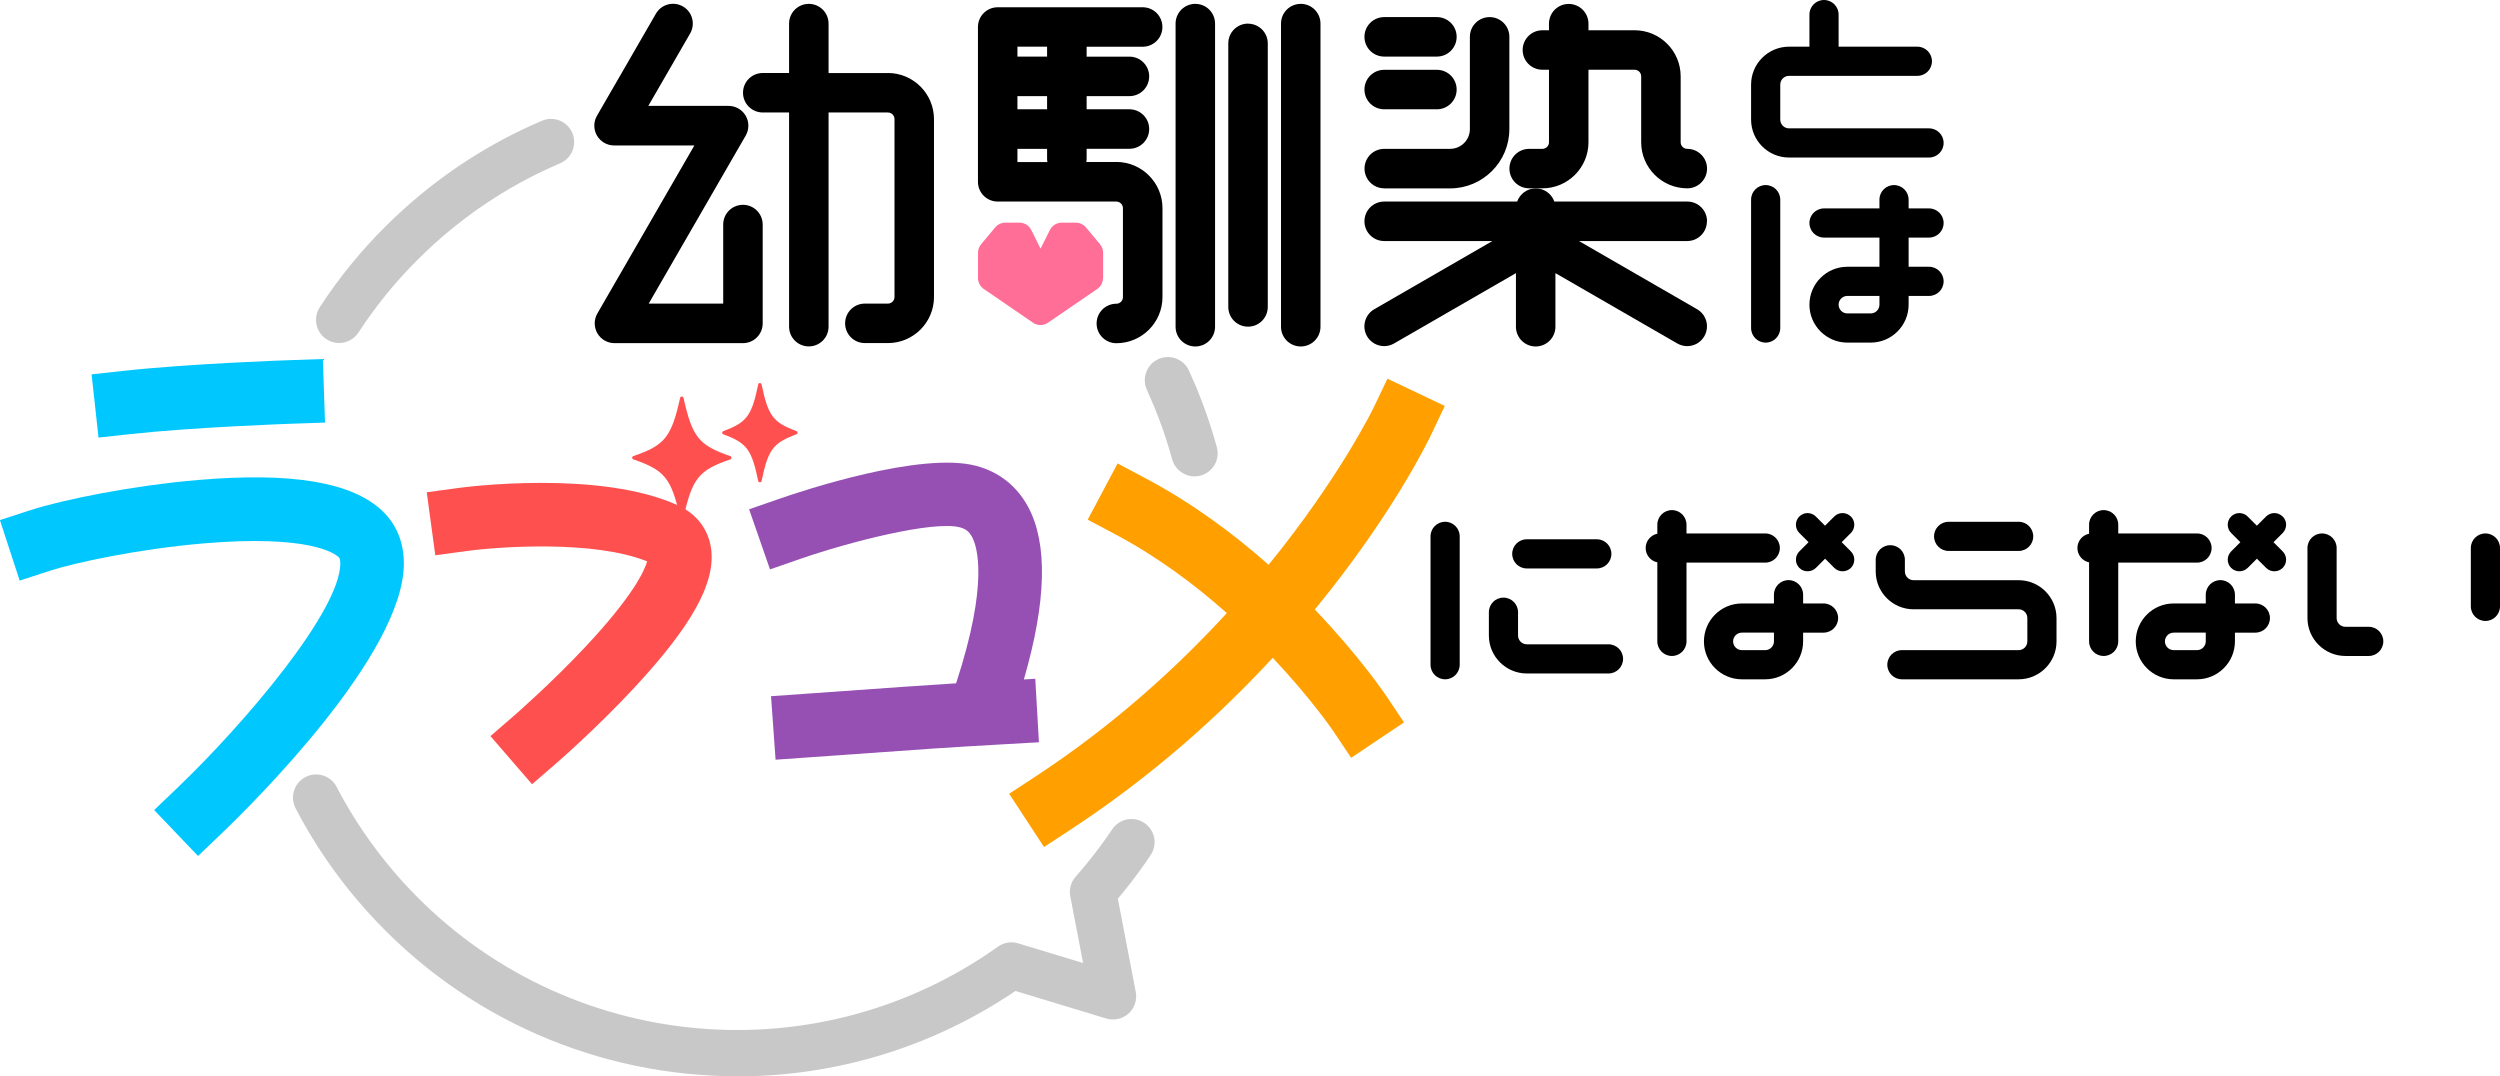 <?xml version="1.0" encoding="UTF-8"?><svg id="Layer_1" xmlns="http://www.w3.org/2000/svg" width="368.5" height="158.64" viewBox="0 0 368.5 158.64"><path d="M108.67,158.64c-20.16,0-40.14-8.3-54.54-24.29-3.56-3.95-6.68-8.27-9.28-12.85-.44-.77-.87-1.57-1.28-2.36-.87-1.67-.22-3.73,1.45-4.6s3.73-.22,4.6,1.45c.37.72.76,1.43,1.16,2.14,2.36,4.15,5.2,8.07,8.42,11.66,22.62,25.12,60.41,29.31,87.91,9.74.86-.61,1.96-.79,2.97-.48l9.57,2.9-1.89-9.82c-.2-1.04.09-2.11.79-2.9,1.66-1.89,3.24-3.89,4.67-5.94.24-.35.48-.7.72-1.05,1.05-1.57,3.16-1.99,4.73-.94,1.57,1.05,1.99,3.16.94,4.73-.26.39-.52.78-.79,1.16-1.26,1.81-2.62,3.58-4.05,5.28l2.64,13.75c.23,1.17-.18,2.38-1.07,3.18-.89.8-2.13,1.07-3.27.73l-13.4-4.06c-12.49,8.46-26.79,12.59-41,12.59Z" fill="#c8c8c8"/><path d="M49.99,50.56c-.64,0-1.28-.18-1.86-.55-1.58-1.03-2.02-3.14-1-4.72.72-1.11,1.48-2.21,2.27-3.29,2.97-4.05,6.38-7.82,10.15-11.21,6.06-5.46,12.9-9.83,20.34-12.99,1.73-.74,3.74.07,4.47,1.8.74,1.73-.07,3.74-1.8,4.47-6.74,2.87-12.95,6.84-18.45,11.79-3.42,3.08-6.52,6.5-9.21,10.17-.72.98-1.41,1.98-2.06,2.98-.65,1-1.75,1.55-2.86,1.55Z" fill="#c8c8c8"/><path d="M176.07,70.22c-1.5,0-2.87-1-3.29-2.51-.1-.36-.2-.72-.31-1.08-.66-2.27-1.45-4.53-2.36-6.72-.25-.61-.79-1.84-1.07-2.47-.77-1.72,0-3.74,1.71-4.51,1.72-.77,3.74,0,4.51,1.71.29.65.86,1.95,1.16,2.66.99,2.41,1.87,4.91,2.6,7.41.12.4.23.8.34,1.2.5,1.82-.57,3.69-2.39,4.19-.3.08-.6.12-.9.12Z" fill="#c8c8c8"/><path d="M286.49,21.07c0-1.19-.96-2.15-2.15-2.15h-20.64c-.71,0-1.29-.58-1.29-1.29v-5.16c0-.71.58-1.29,1.29-1.29h18.92c1.19,0,2.15-.96,2.15-2.15s-.96-2.15-2.15-2.15h-11.61V2.15c0-1.19-.96-2.15-2.15-2.15s-2.15.96-2.15,2.15v4.73h-3.01c-3.08,0-5.59,2.51-5.59,5.59v5.16c0,3.08,2.51,5.59,5.59,5.59h20.64c1.19,0,2.15-.96,2.15-2.15Z"/><path d="M260.26,27.28c-1.19,0-2.15.96-2.15,2.15v18.92c0,1.19.96,2.15,2.15,2.15s2.15-.96,2.15-2.15v-18.92c0-1.19-.96-2.15-2.15-2.15Z"/><path d="M284.34,35.02c1.19,0,2.15-.96,2.15-2.15s-.96-2.15-2.15-2.15h-3.01v-1.29c0-1.19-.96-2.15-2.15-2.15s-2.15.96-2.15,2.15v1.29h-8.17c-1.19,0-2.15.96-2.15,2.15s.96,2.15,2.15,2.15h8.17v4.3h-4.73c-3.08,0-5.59,2.51-5.59,5.59s2.51,5.59,5.59,5.59h3.44c3.08,0,5.59-2.51,5.59-5.59v-1.29h3.01c1.19,0,2.15-.96,2.15-2.15s-.96-2.15-2.15-2.15h-3.01v-4.3h3.01ZM277.03,44.91c0,.71-.58,1.29-1.29,1.29h-3.44c-.71,0-1.29-.58-1.29-1.29s.58-1.29,1.29-1.29h4.73v1.29Z"/><path d="M130.87,10.77h-8.74V3.48c0-1.61-1.3-2.91-2.91-2.91s-2.91,1.3-2.91,2.91v7.28h-3.88c-1.61,0-2.91,1.3-2.91,2.91s1.3,2.91,2.91,2.91h3.88v31.57c0,1.61,1.3,2.91,2.91,2.91s2.91-1.3,2.91-2.91v-31.57h8.74c.54,0,.98.44.98.98v26.22c0,.53-.43.97-.97.97h-3.4c-1.61,0-2.91,1.3-2.91,2.91s1.3,2.91,2.91,2.91h3.4c3.75,0,6.79-3.05,6.79-6.79v-26.22c0-3.75-3.05-6.8-6.8-6.8Z"/><path d="M109.51,30.19c-1.61,0-2.91,1.3-2.91,2.91v11.65h-10.98l14.3-24.77c.52-.9.52-2.01,0-2.91-.52-.9-1.48-1.46-2.52-1.46h-11.84l6.17-10.68c.8-1.39.33-3.18-1.07-3.98-1.39-.8-3.18-.33-3.98,1.07l-8.69,15.05c-.52.9-.52,2.01,0,2.91.52.9,1.48,1.46,2.52,1.46h11.84l-14.3,24.77c-.52.9-.52,2.01,0,2.91.52.9,1.48,1.46,2.52,1.46h18.94c1.61,0,2.91-1.3,2.91-2.91v-14.57c0-1.61-1.3-2.91-2.91-2.91Z"/><path d="M251.62,32.62c0-1.61-1.3-2.91-2.91-2.91h-19.6c-.4-1.13-1.47-1.94-2.74-1.94s-2.33.81-2.74,1.94h-19.6c-1.61,0-2.91,1.3-2.91,2.91s1.3,2.91,2.91,2.91h15.95l-17.41,10.05c-1.39.8-1.87,2.59-1.07,3.98.54.93,1.52,1.46,2.53,1.46.49,0,1-.13,1.45-.39l17.97-10.37v7.9c0,1.61,1.3,2.91,2.91,2.91s2.91-1.3,2.91-2.91v-7.9l17.97,10.37c.46.26.96.39,1.45.39,1.01,0,1.99-.52,2.53-1.46.8-1.39.33-3.18-1.07-3.98l-17.41-10.05h15.95c1.61,0,2.91-1.3,2.91-2.91Z"/><path d="M234.14,20.97v-10.69h6.8c.53,0,.97.43.97.97v9.72c0,3.75,3.05,6.79,6.8,6.79,1.61,0,2.91-1.3,2.91-2.91s-1.31-2.91-2.92-2.91c-.53,0-.97-.43-.97-.97v-9.72c0-3.75-3.05-6.79-6.79-6.79h-6.8v-.97c0-1.61-1.3-2.91-2.91-2.91s-2.91,1.3-2.91,2.91v.97h-.97c-1.61,0-2.91,1.3-2.91,2.91s1.3,2.91,2.91,2.91h.97v10.69c0,.53-.43.97-.97.97h-1.95c-1.61,0-2.91,1.3-2.91,2.91s1.3,2.91,2.91,2.91h1.95c3.75,0,6.79-3.05,6.79-6.79Z"/><path d="M204.03,8.34h7.77c1.61,0,2.91-1.3,2.91-2.91s-1.3-2.91-2.91-2.91h-7.77c-1.61,0-2.91,1.3-2.91,2.91s1.3,2.91,2.91,2.91Z"/><path d="M204.03,16.11h7.77c1.61,0,2.91-1.3,2.91-2.91s-1.3-2.91-2.91-2.91h-7.77c-1.61,0-2.91,1.3-2.91,2.91s1.3,2.91,2.91,2.91Z"/><path d="M204.03,27.77h9.71c4.82,0,8.74-3.92,8.74-8.74V5.43c0-1.61-1.3-2.91-2.91-2.91s-2.91,1.3-2.91,2.91v13.6c0,1.61-1.31,2.91-2.91,2.91h-9.71c-1.61,0-2.91,1.3-2.91,2.91s1.3,2.91,2.91,2.91Z"/><path d="M191.73.57c-1.61,0-2.91,1.3-2.91,2.91v44.68c0,1.61,1.3,2.91,2.91,2.91s2.91-1.3,2.91-2.91V3.48c0-1.61-1.3-2.91-2.91-2.91Z"/><path d="M183.96,3.48c-1.61,0-2.91,1.3-2.91,2.91v38.85c0,1.61,1.3,2.91,2.91,2.91s2.91-1.3,2.91-2.91V6.4c0-1.61-1.3-2.91-2.91-2.91Z"/><path d="M176.19.57c-1.61,0-2.91,1.3-2.91,2.91v44.68c0,1.61,1.3,2.91,2.91,2.91s2.91-1.3,2.91-2.91V3.48c0-1.61-1.3-2.91-2.91-2.91Z"/><path d="M164.54,23.88h-4.42c.03-.16.05-.32.05-.49v-1.46h6.31c1.61,0,2.91-1.3,2.91-2.91s-1.3-2.91-2.91-2.91h-6.31v-1.94h6.31c1.61,0,2.91-1.3,2.91-2.91s-1.3-2.91-2.91-2.91h-6.31v-1.46h8.26c1.61,0,2.91-1.3,2.91-2.91s-1.3-2.91-2.91-2.91h-21.37c-1.61,0-2.91,1.3-2.91,2.91v22.82c0,1.61,1.3,2.91,2.91,2.91h17.48c.54,0,.98.44.98.98v13.11c0,.54-.44.97-.97.97-1.61,0-2.91,1.3-2.91,2.91s1.3,2.91,2.91,2.91c3.75,0,6.8-3.05,6.8-6.8v-13.11c0-3.75-3.05-6.81-6.81-6.81ZM154.34,16.11h-4.37v-1.94h4.37v1.94ZM154.34,6.88v1.46h-4.37v-1.46h4.37ZM149.97,21.94h4.37v1.46c0,.17.02.33.05.49h-4.42v-1.94Z"/><path d="M162.6,40.99v-3.74c0-.45-.16-.89-.45-1.24l-2.08-2.49c-.37-.44-.92-.7-1.49-.7h-2.08c-.74,0-1.41.42-1.74,1.07l-1.38,2.76-1.38-2.76c-.33-.66-1-1.07-1.74-1.07h-2.08c-.58,0-1.12.26-1.49.7l-2.08,2.49c-.29.35-.45.79-.45,1.24v3.74c0,.64.32,1.24.84,1.6l7.27,4.98c.33.23.71.34,1.1.34s.77-.11,1.1-.34l7.27-4.98c.53-.36.84-.96.84-1.6Z" fill="#ff6e96"/><path d="M260.2,82.93c1.19,0,2.15-.96,2.15-2.15s-.96-2.15-2.15-2.15h-11.61v-1.29c0-1.19-.96-2.15-2.15-2.15s-2.15.96-2.15,2.15v1.33c-.98.2-1.72,1.07-1.72,2.11s.74,1.91,1.72,2.11v11.65c0,1.19.96,2.15,2.15,2.15s2.15-.96,2.15-2.15v-11.61h11.61Z"/><path d="M272.8,76.13c-.67-.67-1.76-.67-2.43,0l-1.36,1.36-1.36-1.36c-.67-.67-1.76-.67-2.43,0-.67.67-.67,1.76,0,2.43l1.36,1.36-1.36,1.36c-.67.67-.67,1.76,0,2.43.34.34.78.5,1.22.5s.88-.17,1.22-.5l1.36-1.36,1.36,1.36c.34.34.78.5,1.22.5s.88-.17,1.22-.5c.67-.67.67-1.76,0-2.43l-1.36-1.36,1.36-1.36c.67-.67.67-1.76,0-2.43Z"/><path d="M268.79,88.95h-3.01v-1.29c0-1.19-.96-2.15-2.15-2.15s-2.15.96-2.15,2.15v1.29h-4.73c-3.08,0-5.59,2.51-5.59,5.59s2.51,5.59,5.59,5.59h3.44c3.08,0,5.59-2.51,5.59-5.59v-1.29h3.01c1.19,0,2.15-.96,2.15-2.15s-.96-2.15-2.15-2.15ZM261.48,94.54c0,.71-.58,1.29-1.29,1.29h-3.44c-.71,0-1.29-.58-1.29-1.29s.58-1.29,1.29-1.29h4.73v1.29Z"/><path d="M323.84,82.93c1.19,0,2.15-.96,2.15-2.15s-.96-2.15-2.15-2.15h-11.61v-1.29c0-1.19-.96-2.15-2.15-2.15s-2.15.96-2.15,2.15v1.33c-.98.2-1.72,1.07-1.72,2.11s.74,1.91,1.72,2.11v11.65c0,1.19.96,2.15,2.15,2.15s2.15-.96,2.15-2.15v-11.61h11.61Z"/><path d="M336.45,76.13c-.67-.67-1.76-.67-2.43,0l-1.36,1.36-1.36-1.36c-.67-.67-1.76-.67-2.43,0-.67.67-.67,1.76,0,2.43l1.36,1.36-1.36,1.36c-.67.67-.67,1.76,0,2.43.34.34.78.5,1.22.5s.88-.17,1.22-.5l1.36-1.36,1.36,1.36c.34.34.78.5,1.22.5s.88-.17,1.22-.5c.67-.67.67-1.76,0-2.43l-1.36-1.36,1.36-1.36c.67-.67.67-1.76,0-2.43Z"/><path d="M332.44,88.95h-3.01v-1.29c0-1.19-.96-2.15-2.15-2.15s-2.15.96-2.15,2.15v1.29h-4.73c-3.08,0-5.59,2.51-5.59,5.59s2.51,5.59,5.59,5.59h3.44c3.08,0,5.59-2.51,5.59-5.59v-1.29h3.01c1.19,0,2.15-.96,2.15-2.15s-.96-2.15-2.15-2.15ZM325.13,94.54c0,.71-.58,1.29-1.29,1.29h-3.44c-.71,0-1.29-.58-1.29-1.29s.58-1.29,1.29-1.29h4.73v1.29Z"/><path d="M297.55,85.52h-15.49c-.71,0-1.28-.58-1.28-1.29v-1.72c0-1.19-.96-2.15-2.15-2.15s-2.15.96-2.15,2.15v1.72c0,3.08,2.51,5.58,5.58,5.58h15.49c.71,0,1.28.58,1.28,1.28v3.45c0,.71-.58,1.29-1.28,1.29h-17.21c-1.19,0-2.15.96-2.15,2.15s.96,2.15,2.15,2.15h17.21c3.08,0,5.58-2.51,5.58-5.58v-3.45c0-3.08-2.51-5.58-5.58-5.58Z"/><path d="M287.23,81.21h10.32c1.19,0,2.15-.96,2.15-2.15s-.96-2.15-2.15-2.15h-10.32c-1.19,0-2.15.96-2.15,2.15s.96,2.15,2.15,2.15Z"/><path d="M349.15,92.39h-3.44c-.71,0-1.29-.58-1.29-1.29v-10.32c0-1.19-.96-2.15-2.15-2.15s-2.15.96-2.15,2.15v10.32c0,3.08,2.51,5.59,5.59,5.59h3.44c1.19,0,2.15-.96,2.15-2.15s-.96-2.15-2.15-2.15Z"/><path d="M366.35,78.63c-1.19,0-2.15.96-2.15,2.15v8.6c0,1.19.96,2.15,2.15,2.15s2.15-.96,2.15-2.15v-8.6c0-1.19-.96-2.15-2.15-2.15Z"/><path d="M213.01,76.91c-1.19,0-2.15.96-2.15,2.15v18.92c0,1.19.96,2.15,2.15,2.15s2.15-.96,2.15-2.15v-18.92c0-1.19-.96-2.15-2.15-2.15Z"/><path d="M225.05,83.79h10.32c1.19,0,2.15-.96,2.15-2.15s-.96-2.15-2.15-2.15h-10.32c-1.19,0-2.15.96-2.15,2.15s.96,2.15,2.15,2.15Z"/><path d="M237.09,94.97h-12.04c-.71,0-1.29-.58-1.29-1.29v-3.44c0-1.19-.96-2.15-2.15-2.15s-2.15.96-2.15,2.15v3.44c0,3.08,2.51,5.59,5.59,5.59h12.04c1.19,0,2.15-.96,2.15-2.15s-.96-2.15-2.15-2.15Z"/><path d="M14.52,64.5l-1.02-9.32,4.66-.51c9.8-1.08,24.14-1.57,24.74-1.59l4.69-.16.32,9.37-4.69.16c-.15,0-14.59.5-24.03,1.54l-4.66.51Z" fill="#00c8ff"/><path d="M29.2,126.18l-6.48-6.78,3.39-3.24c9.99-9.55,24.05-26.14,24.05-33.11,0-.7-.17-.85-.24-.92-.6-.57-4.35-3.34-19.83-2.04-9.61.81-19.08,2.85-22.73,4.04l-4.46,1.45-2.91-8.92,4.46-1.45c4.76-1.55,15.09-3.65,24.85-4.47,13.78-1.17,22.65.34,27.1,4.61,2.05,1.96,3.13,4.62,3.13,7.7,0,13.44-22.45,35.58-26.95,39.88l-3.39,3.24Z" fill="#00c8ff"/><path d="M150.92,100.14c3.33-11.47,3.54-20.01.63-25.42-1.66-3.08-4.31-5.18-7.69-6.06-8.13-2.13-25.59,3.68-29.01,4.87l-4.43,1.54,3.08,8.86,4.43-1.54c7.17-2.49,19.62-5.69,23.56-4.66.86.22,1.38.64,1.8,1.43.7,1.3,2.53,6.62-2.36,21.56-4.43.27-8.72.58-22.6,1.57l-4.68.33.67,9.36,4.68-.33c19.67-1.41,20.02-1.43,28.89-1.94l5.25-.3-.54-9.36-1.67.1Z" fill="#9650b4"/><path d="M212.97,59.84l-8.46-4.02-2.02,4.23c-.09.18-5.02,10.34-15.5,23.2-5.09-4.51-11.18-9.06-18.12-12.74l-4.14-2.2-4.4,8.29,4.14,2.2c6.21,3.3,11.73,7.45,16.36,11.57-7.37,8.03-16.7,16.54-28.16,24.06l-3.92,2.57,5.14,7.85,3.92-2.57c12.15-7.97,22.01-16.89,29.79-25.32,5.66,6,8.89,10.75,8.95,10.84l2.61,3.9,7.79-5.22-2.61-3.9c-.29-.43-4.03-5.94-10.54-12.74,11.4-13.85,16.77-24.96,17.14-25.75l2.01-4.23Z" fill="#ffa000"/><path d="M78.42,115.59l-6.13-7.09,3.55-3.07c.05-.05,5.32-4.62,10.46-10.1,7.03-7.5,8.7-11.22,9.09-12.58-7.77-3.15-21.72-2.19-26.58-1.53l-4.65.63-1.26-9.29,4.65-.63c.84-.12,20.84-2.75,32.42,2.58,2.72,1.25,4.43,3.5,4.84,6.33.71,5.03-2.8,11.39-11.4,20.62-5.56,5.97-11.18,10.84-11.42,11.05l-3.55,3.07Z" fill="#ff5050"/><path d="M100.5,76.49c-.12,0-.22-.08-.25-.2-1.29-5.78-2.26-6.99-6.9-8.58-.1-.04-.17-.13-.17-.24s.07-.21.17-.24c4.65-1.59,5.61-2.79,6.9-8.58.03-.12.13-.2.25-.2s.22.08.25.2c1.29,5.78,2.26,6.99,6.9,8.58.1.04.17.13.17.24s-.07.21-.17.24c-4.65,1.59-5.61,2.79-6.9,8.58-.03.12-.13.2-.25.2Z" fill="#ff5050"/><path d="M112.01,71.1c-.12,0-.23-.09-.25-.2-.96-4.64-1.68-5.61-5.14-6.88-.1-.04-.17-.13-.17-.24s.07-.2.17-.24c3.46-1.27,4.18-2.24,5.14-6.88.02-.12.13-.2.25-.2h0c.12,0,.23.09.25.2.96,4.64,1.68,5.61,5.14,6.88.1.04.17.13.17.24s-.07.2-.17.24c-3.46,1.27-4.18,2.24-5.14,6.88-.02.12-.13.2-.25.2Z" fill="#ff5050"/></svg>
